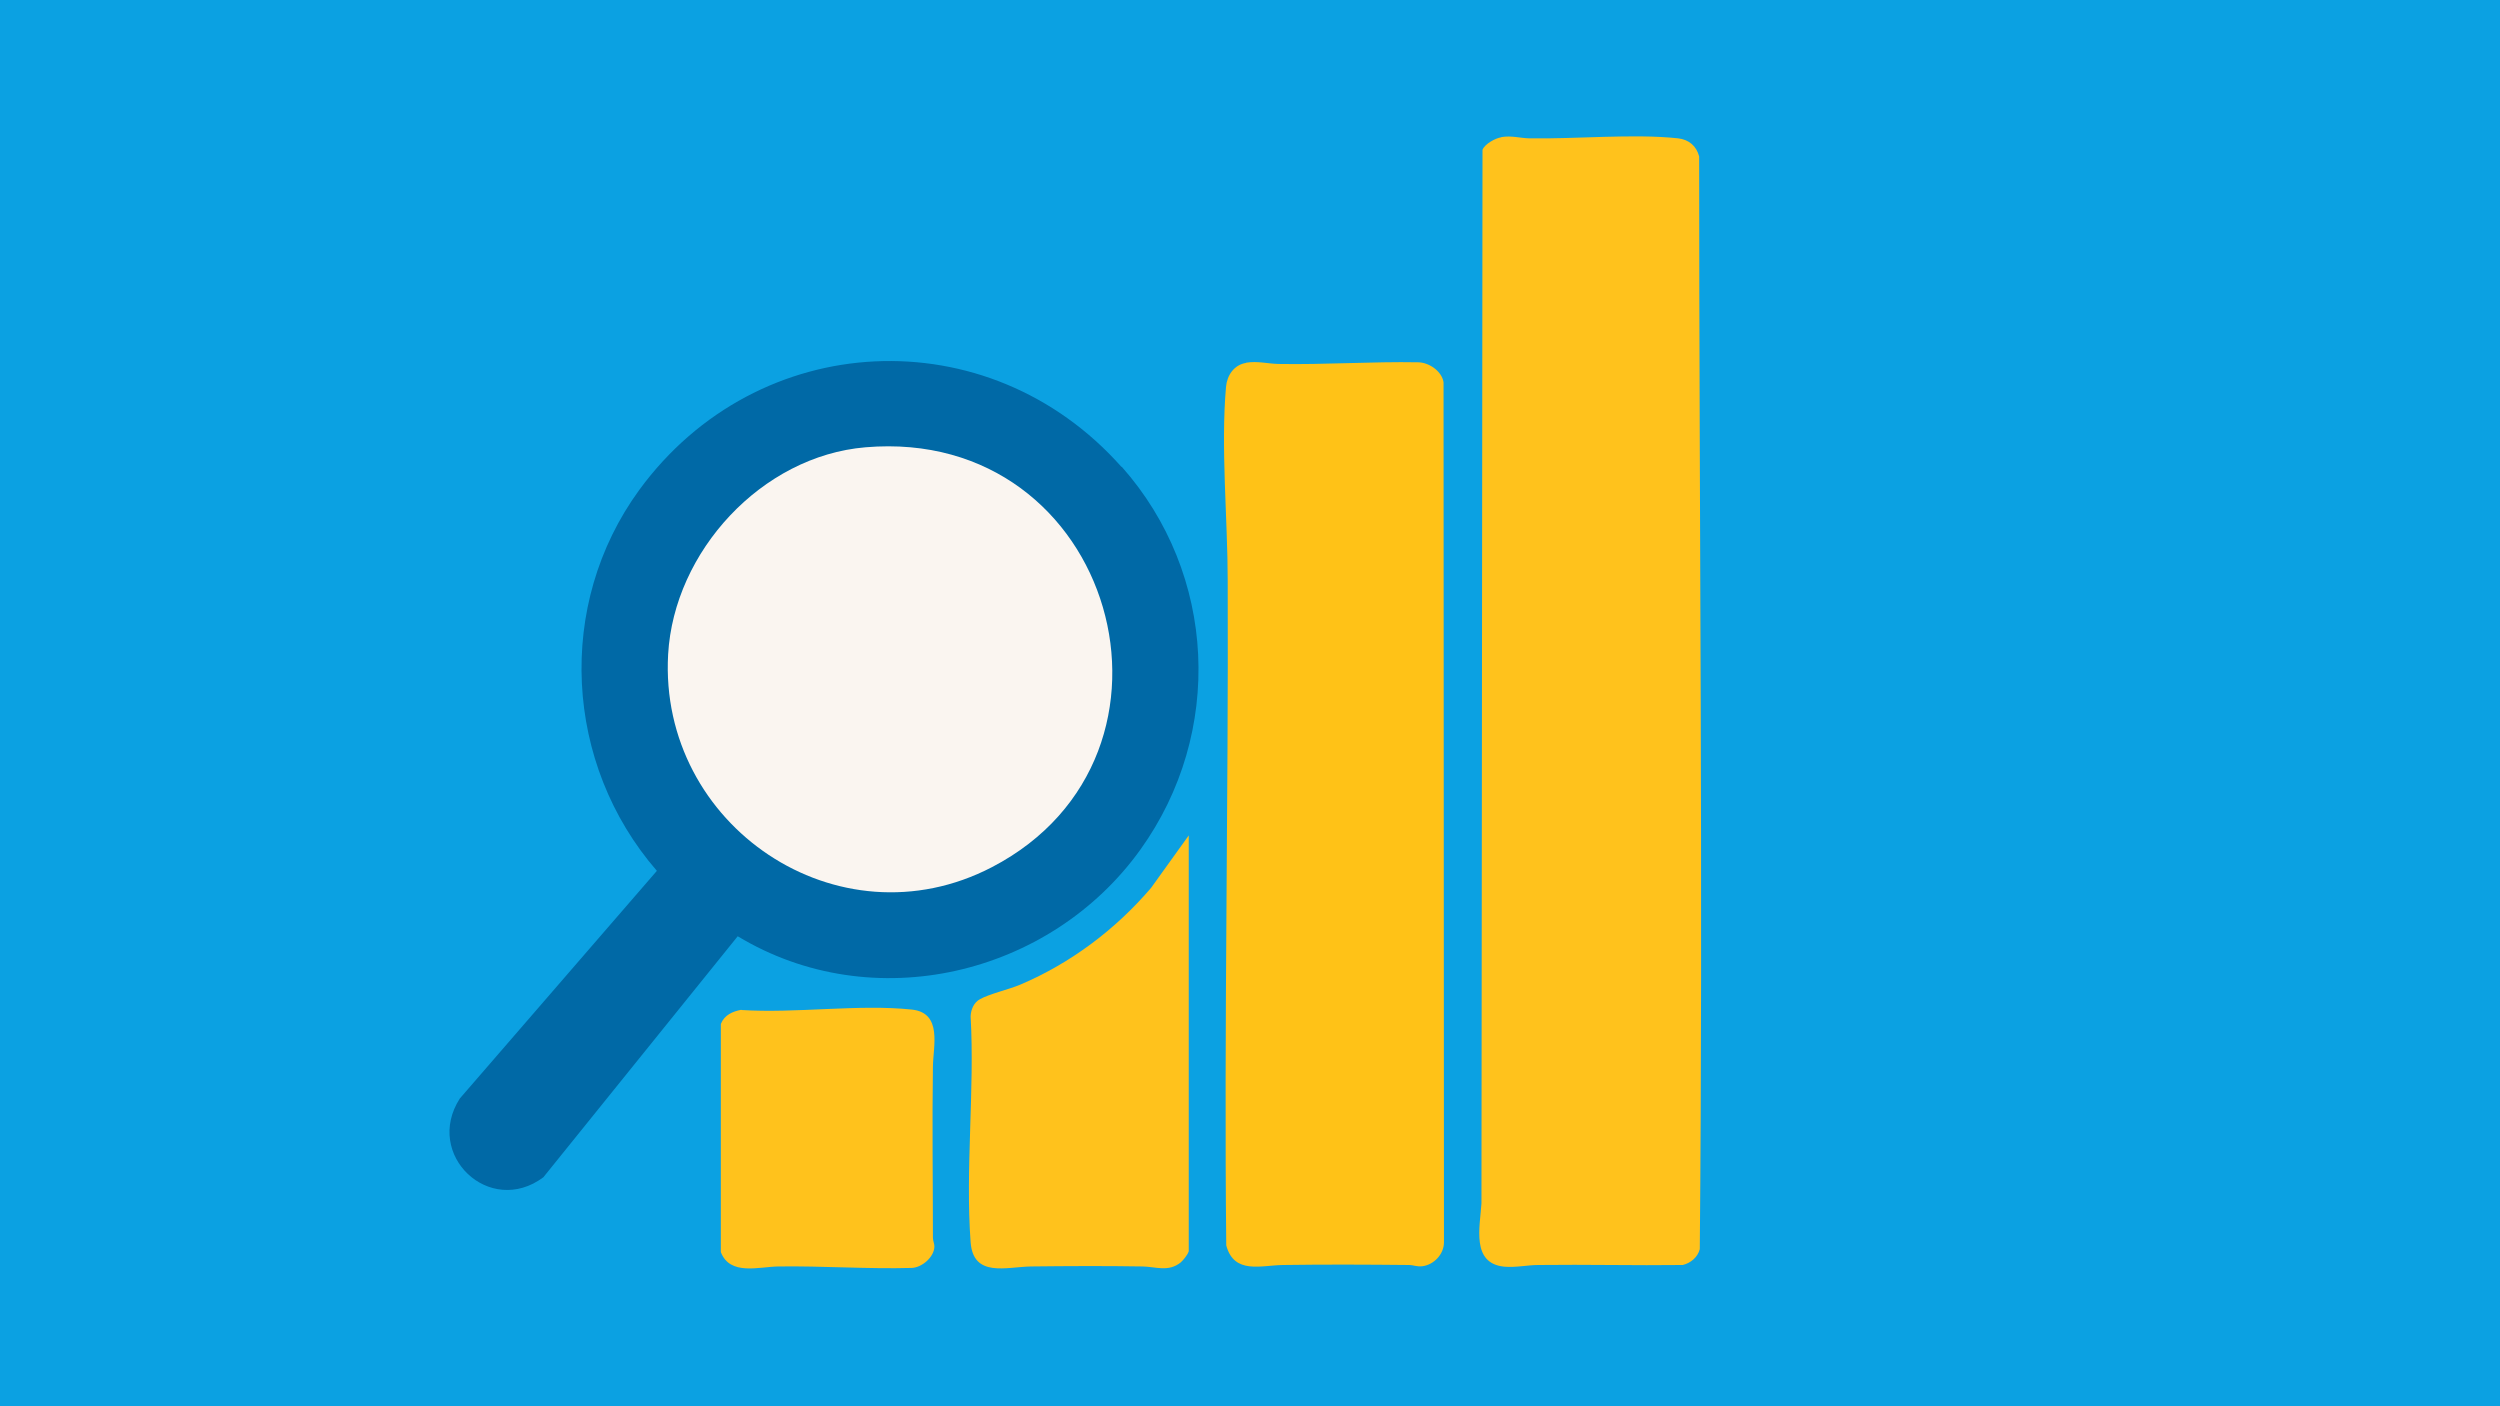 <?xml version="1.0" encoding="UTF-8"?>
<svg id="RASTER" xmlns="http://www.w3.org/2000/svg" xmlns:xlink="http://www.w3.org/1999/xlink" version="1.1" viewBox="0 0 1200 675">
  <!-- Generator: Adobe Illustrator 29.5.0, SVG Export Plug-In . SVG Version: 2.1.0 Build 137)  -->
  <defs>
    <style>
      .st0 {
        fill: none;
      }

      .st1 {
        fill: #0069a6;
      }

      .st2 {
        fill: #ffc21c;
      }

      .st3 {
        fill: #faf5f0;
      }

      .st4 {
        fill: #0ba1e2;
      }

      .st5 {
        fill: #ffc217;
      }

      .st6 {
        clip-path: url(#clippath);
      }
    </style>
    <clipPath id="clippath">
      <rect class="st0" x="215.9" y="65.4" width="600.7" height="543.5"/>
    </clipPath>
  </defs>
  <rect class="st4" x="-14.4" y="-6" width="1214.5" height="686.2"/>
  <g class="st6">
    <path class="st2" d="M720.7,65.8c4.9-.8,8.9.5,13.3.6,22.2.4,50.2-2.3,71.5,0,5.2.6,8.8,3.7,10.1,8.7,0,174.8,1.9,349.7.3,524.5-1,3.9-4.4,6.7-8.2,7.6-23.1.3-46.1-.3-69.2,0-5.3,0-10.8,1.3-16.5.8-15.9-1.6-11.6-19.1-10.9-30.4l.5-505.7c1.1-2.8,6.2-5.6,9-6"/>
    <path class="st5" d="M598.1,174.1c5.5-.9,10.5.5,15.6.6,22.3.4,44.9-1.2,66.9-.8,5.2,0,11.5,4.2,12.3,9.6l.2,412.8c0,5.7-4.8,10.8-10.4,11.5-2.7.3-4.2-.6-6.5-.6-20-.2-40.2-.3-60.2,0-10.6.1-23.6,4.7-27.4-9.4-1.1-106.5,1.1-212.7.7-318.9,0-29.3-3.4-64.4-.8-93.3.5-5.5,3.9-10.5,9.6-11.4"/>
    <path class="st1" d="M538.4,224c45.7,51.5,49.2,127.8,9,183.8-43.5,60.6-128.6,80.7-193.3,41.6l-93.3,115.7c-25.8,19.2-57.4-10.8-40.1-37.8l94.6-109.3c-44.5-51.3-48.7-127.7-8.4-182.9,56.8-77.6,167.4-83.1,231.4-11"/>
    <path class="st2" d="M570.5,600.8c-.3,1.3-2.6,4.2-3.8,5.2-5.9,4.7-12,2-18.3,1.9-17.8-.3-35.7-.2-53.5,0-11.8.2-27.7,5.5-29-11.6-2.6-35,2-73.1,0-108.4.1-3.2,1.5-6.7,4.5-8.3,4.7-2.6,13.7-4.6,19.4-7,24.2-10.3,45.7-26.5,62.7-46.4l18.1-25.2v199.7Z"/>
    <path class="st2" d="M355.9,484.8c26,1.7,56.4-2.9,81.8-.2,14.8,1.6,10.2,17.7,10.1,27.4-.4,27.3,0,54.8,0,82.1,0,1.6.8,3,.7,4.4-.2,5-6,9.9-10.8,10.1-21,.6-42.8-1-64-.7-9.3.1-23.3,4.6-27.7-6.9v-109.5c1.7-4.3,5.6-6,9.8-6.8"/>
    <path class="st3" d="M415.4,214.7c119.8-10.2,163.9,147.8,60.8,201.5-73.9,38.5-160.1-20-155.5-102.1,2.8-49.4,44.9-95.2,94.7-99.4"/>
  </g>
</svg>